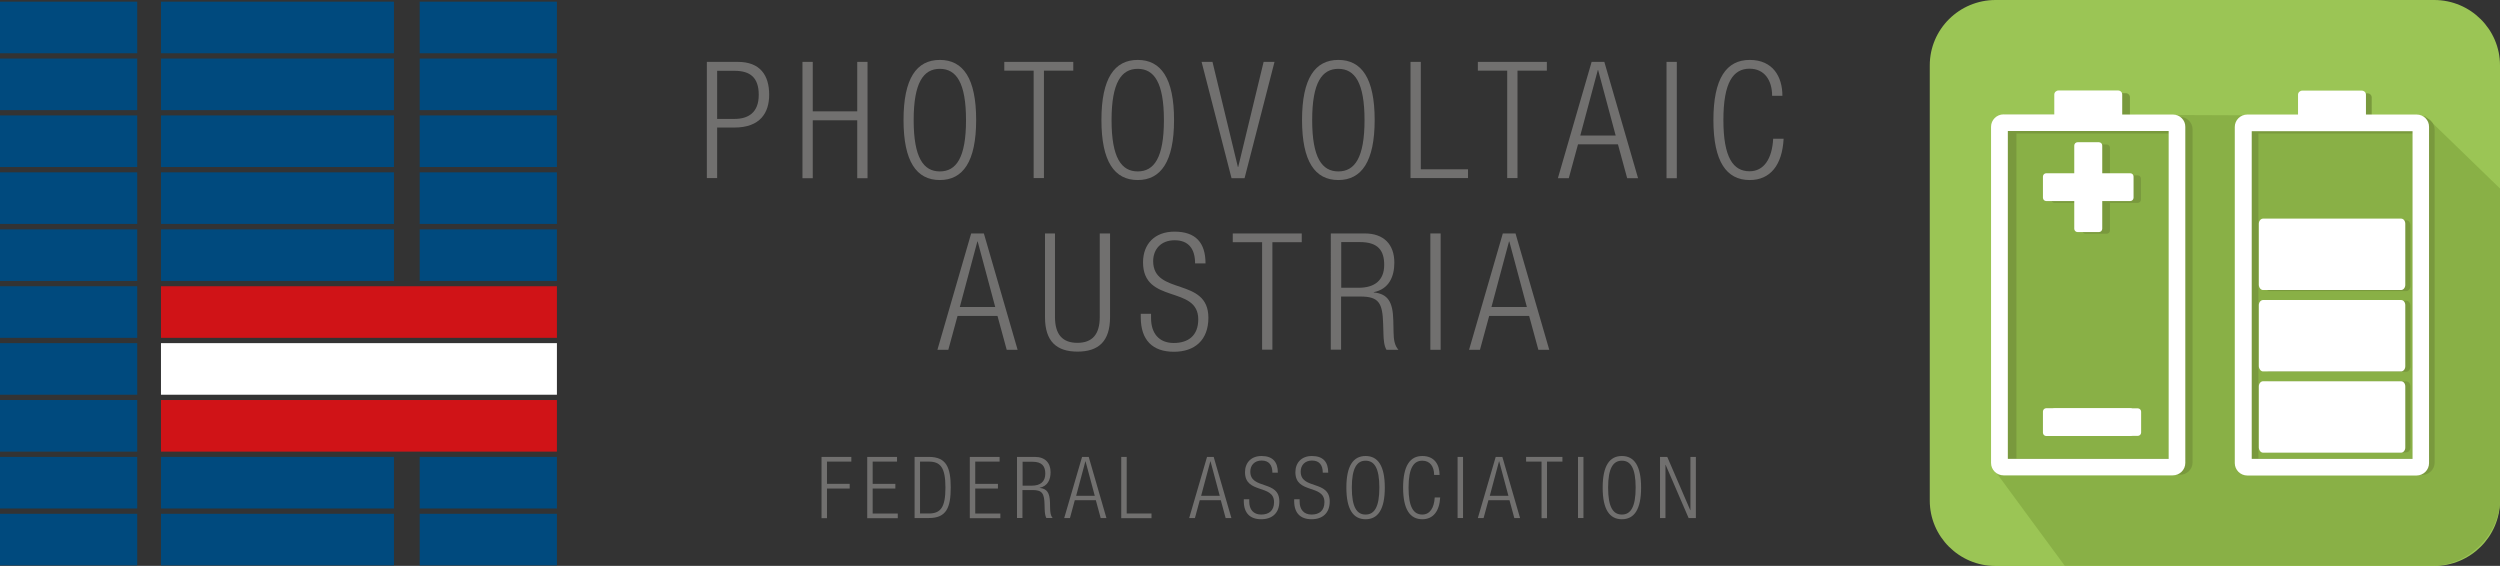 <svg xmlns="http://www.w3.org/2000/svg" xmlns:xlink="http://www.w3.org/1999/xlink" id="Ebene_1" x="0px" y="0px" viewBox="0 0 1652.4 374" xml:space="preserve"><rect x="0" y="0" width="1652.4" height="374" fill="#333333" stroke="none"/> <g> <g> <path fill="#9BC555" d="M1652.4,330.9V43.2c0-23.8-19.5-43.2-43.5-43.2H1319c-24,0-43.5,19.3-43.5,43.2v287.7 c0,23.8,19.5,43.2,43.5,43.2h289.9C1632.9,374,1652.4,354.7,1652.4,330.9"></path> <path fill="#89B046" d="M1603,76.7l-278.6-1.1c0.8,14.5-7.3,233.6-7.3,233.6s47.5,64.7,47.6,64.7h243.2 c23.9,0,44.6-20.6,44.6-44.6V124.7L1603,76.7z"></path> <path fill="#79993D" d="M1441,77.3h-33.2v-13c0-1.5-1.2-2.7-2.7-2.7H1366c-1.5,0-2.7,1.2-2.7,2.7v13h-33.2c-4.5,0-8.2,3.7-8.2,8.1 v220.3c0,4.5,3.7,8.1,8.2,8.1H1441c4.5,0,8.2-3.7,8.2-8.1V85.5C1449.2,81,1445.5,77.3,1441,77.3 M1438.2,303.1h-105.4V88.2h105.4 V303.1z"></path> <path fill="#79993D" d="M1358,134.1h18.3v18.2c0,1.2,1,2.2,2.2,2.2h13.9c1.2,0,2.2-1,2.2-2.2v-18.2h18.3c1.2,0,2.2-1,2.2-2.2 v-13.8c0-1.2-1-2.2-2.2-2.2h-18.3V97.7c0-1.2-1-2.2-2.2-2.2h-13.9c-1.2,0-2.2,1-2.2,2.2v18.2H1358c-1.2,0-2.2,1-2.2,2.2v13.8 C1355.8,133.1,1356.8,134.1,1358,134.1"></path> <path fill="#FFFFFF" d="M1358,288.1h55c1.2,0,2.2-1,2.2-2.2v-13.8c0-1.2-1-2.2-2.2-2.2h-55c-1.2,0-2.2,1-2.2,2.2v13.8 C1355.8,287.2,1356.8,288.1,1358,288.1"></path> <path fill="#79993D" d="M1600.8,77.4h-33.2v-13c0-1.5-1.2-2.7-2.7-2.7h-38.9c-1.5,0-2.7,1.2-2.7,2.7v13h-33.2 c-4.5,0-8.2,3.7-8.2,8.1v220.3c0,4.5,3.7,8.1,8.2,8.1h110.9c4.5,0,8.2-3.7,8.2-8.1V85.5C1609,81,1605.3,77.4,1600.8,77.4 M1598.1,303.1h-105.4V88.2h105.4V303.1z"></path> <path fill="#79993D" d="M1500.1,299h90.4c1.5,0,2.7-1.5,2.7-3.4v-40.1c0-1.9-1.2-3.4-2.7-3.4h-90.4c-1.5,0-2.7,1.5-2.7,3.4v40.1 C1497.4,297.5,1498.6,299,1500.1,299"></path> <path fill="#79993D" d="M1500.1,245.7h90.4c1.5,0,2.7-1.5,2.7-3.4v-40.1c0-1.9-1.2-3.4-2.7-3.4h-90.4c-1.5,0-2.7,1.5-2.7,3.4v40.1 C1497.4,244.2,1498.6,245.7,1500.1,245.7"></path> <path fill="#79993D" d="M1500.1,192.4h90.4c1.5,0,2.7-1.5,2.7-3.4V149c0-1.9-1.2-3.4-2.7-3.4h-90.4c-1.5,0-2.7,1.5-2.7,3.4v40.1 C1497.4,190.9,1498.6,192.4,1500.1,192.4"></path> <path fill="#FFFFFF" d="M1436.2,75.7h-33.5V62.5c0-1.5-1.2-2.7-2.8-2.7h-39.3c-1.5,0-2.8,1.2-2.8,2.7v13.1h-33.5 c-4.6,0-8.3,3.7-8.3,8.2V306c0,4.5,3.7,8.2,8.3,8.2h111.8c4.6,0,8.3-3.7,8.3-8.2V83.9C1444.5,79.3,1440.7,75.7,1436.2,75.7 M1433.4,303.3h-106.3V86.6h106.3V303.3z"></path> <path fill="#FFFFFF" d="M1352.5,132.9h18.5v18.3c0,1.2,1,2.2,2.2,2.2h14.1c1.2,0,2.2-1,2.2-2.2v-18.3h18.5c1.2,0,2.2-1,2.2-2.2 v-14c0-1.2-1-2.2-2.2-2.2h-18.5V96.2c0-1.2-1-2.2-2.2-2.2h-14.1c-1.2,0-2.2,1-2.2,2.2v18.3h-18.5c-1.2,0-2.2,1-2.2,2.2v14 C1350.3,131.9,1351.3,132.9,1352.5,132.9"></path> <path fill="#FFFFFF" d="M1352.5,288.2h55.5c1.2,0,2.2-1,2.2-2.2v-14c0-1.2-1-2.2-2.2-2.2h-55.5c-1.2,0-2.2,1-2.2,2.2v14 C1350.3,287.2,1351.3,288.2,1352.5,288.2"></path> <path fill="#FFFFFF" d="M1597.3,75.7h-33.5V62.6c0-1.5-1.2-2.7-2.8-2.7h-39.3c-1.5,0-2.8,1.2-2.8,2.7v13.1h-33.5 c-4.6,0-8.3,3.7-8.3,8.2v222.2c0,4.5,3.7,8.2,8.3,8.2h111.8c4.6,0,8.3-3.7,8.3-8.2V83.9C1605.6,79.4,1601.9,75.7,1597.3,75.7 M1594.6,303.3h-106.3V86.7h106.3V303.3z"></path> <path fill="#FFFFFF" d="M1495.8,299.2h91.2c1.5,0,2.8-1.5,2.8-3.4v-40.4c0-1.9-1.2-3.4-2.8-3.4h-91.2c-1.5,0-2.8,1.5-2.8,3.4v40.4 C1493.1,297.7,1494.3,299.2,1495.8,299.2"></path> <path fill="#FFFFFF" d="M1495.8,245.5h91.2c1.5,0,2.8-1.5,2.8-3.4v-40.4c0-1.9-1.2-3.4-2.8-3.4h-91.2c-1.5,0-2.8,1.5-2.8,3.4v40.4 C1493.1,243.9,1494.3,245.5,1495.8,245.5"></path> <path fill="#FFFFFF" d="M1495.8,191.7h91.2c1.5,0,2.8-1.5,2.8-3.4v-40.4c0-1.9-1.2-3.4-2.8-3.4h-91.2c-1.5,0-2.8,1.5-2.8,3.4v40.4 C1493.1,190.2,1494.3,191.7,1495.8,191.7"></path> </g> </g> <rect y="1.1" fill="#004A7E" width="90.7" height="34.1"></rect> <rect y="38.7" fill="#004A7E" width="90.7" height="34.1"></rect> <rect y="76.3" fill="#004A7E" width="90.7" height="34.1"></rect> <rect y="113.9" fill="#004A7E" width="90.7" height="34.1"></rect> <rect y="151.6" fill="#004A7E" width="90.7" height="34.1"></rect> <rect y="189.2" fill="#004A7E" width="90.7" height="34.1"></rect> <rect y="226.8" fill="#004A7E" width="90.7" height="34.1"></rect> <rect y="264.4" fill="#004A7E" width="90.7" height="34.1"></rect> <rect y="302" fill="#004A7E" width="90.7" height="34.1"></rect> <rect y="339.6" fill="#004A7E" width="90.7" height="34.1"></rect> <rect x="277.4" y="1.1" fill="#004A7E" width="90.7" height="34.1"></rect> <rect x="277.4" y="38.7" fill="#004A7E" width="90.7" height="34.1"></rect> <rect x="277.4" y="76.3" fill="#004A7E" width="90.7" height="34.1"></rect> <rect x="277.4" y="113.9" fill="#004A7E" width="90.7" height="34.1"></rect> <rect x="277.4" y="151.6" fill="#004A7E" width="90.7" height="34.1"></rect> <rect x="277.4" y="302" fill="#004A7E" width="90.7" height="34.1"></rect> <rect x="277.4" y="339.6" fill="#004A7E" width="90.7" height="34.1"></rect> <rect x="106.4" y="1.1" fill="#004A7E" width="154" height="34.1"></rect> <rect x="106.4" y="38.7" fill="#004A7E" width="154" height="34.1"></rect> <rect x="106.4" y="76.3" fill="#004A7E" width="154" height="34.1"></rect> <rect x="106.4" y="113.9" fill="#004A7E" width="154" height="34.1"></rect> <rect x="106.4" y="151.6" fill="#004A7E" width="154" height="34.1"></rect> <rect x="106.4" y="189.2" fill="#D01317" width="261.7" height="34.1"></rect> <rect x="106.4" y="226.8" fill="#FFFFFF" width="261.7" height="34.1"></rect> <rect x="106.4" y="264.4" fill="#D01317" width="261.7" height="34.1"></rect> <rect x="106.4" y="302" fill="#004A7E" width="154" height="34.1"></rect> <rect x="106.4" y="339.6" fill="#004A7E" width="154" height="34.1"></rect> <g> <path fill="#71706F" d="M467.3,40.9h20.4c14.6,0,20.7,8.7,20.7,21.7c0,11.8-5.8,21.7-23,21.7H474v33.4h-6.8V40.9z M474,78.6h11.5 c9,0,16-4.1,16-15.9c0-11.5-5.7-15.9-16-15.9H474V78.6z"></path> <path fill="#71706F" d="M566.6,79.5h-29.4v38.3h-6.8V40.9h6.8v32.7h29.4V40.9h6.8v76.9h-6.8V79.5z"></path> <path fill="#71706F" d="M621.2,39.6c15.4,0,24,12.2,24,39.7s-8.7,39.7-24,39.7c-15.4,0-24-12.2-24-39.7S605.8,39.6,621.2,39.6z M621.2,113.3c10.8,0,17.3-9,17.3-33.9s-6.5-33.9-17.3-33.9c-10.8,0-17.3,9-17.3,33.9S610.4,113.3,621.2,113.3z"></path> <path fill="#71706F" d="M683.2,46.7h-19.4v-5.8h45.6v5.8H690v71h-6.8V46.7z"></path> <path fill="#71706F" d="M752,39.6c15.4,0,24,12.2,24,39.7s-8.7,39.7-24,39.7c-15.4,0-24-12.2-24-39.7S736.6,39.6,752,39.6z M752,113.3c10.8,0,17.3-9,17.3-33.9s-6.5-33.9-17.3-33.9s-17.3,9-17.3,33.9S741.2,113.3,752,113.3z"></path> <path fill="#71706F" d="M794.2,40.9h7.2l16.8,69.5h0.2l16.8-69.5h7.2l-19.8,76.9H814L794.2,40.9z"></path> <path fill="#71706F" d="M884.6,39.6c15.4,0,24,12.2,24,39.7s-8.7,39.7-24,39.7c-15.4,0-24-12.2-24-39.7S869.2,39.6,884.6,39.6z M884.6,113.3c10.8,0,17.3-9,17.3-33.9s-6.5-33.9-17.3-33.9c-10.8,0-17.3,9-17.3,33.9S873.8,113.3,884.6,113.3z"></path> <path fill="#71706F" d="M932.3,40.9h6.8v71h31.2v5.8h-38V40.9z"></path> <path fill="#71706F" d="M996.2,46.7h-19.4v-5.8h45.6v5.8h-19.4v71h-6.8V46.7z"></path> <path fill="#71706F" d="M1052,40.9h8.4l22.3,76.9h-7.2l-6.1-22.4H1043l-6.1,22.4h-7.2L1052,40.9z M1067.9,89.6l-11.6-43.3h-0.2 l-11.6,43.3H1067.9z"></path> <path fill="#71706F" d="M1101.5,40.9h6.8v76.9h-6.8V40.9z"></path> <path fill="#71706F" d="M1178.9,91.7c-0.9,17.5-8.9,27.3-22.4,27.3c-15.4,0-24-12.2-24-39.7s8.6-39.7,24-39.7 c15.3,0,21.6,11.1,21.6,23.7h-6.8c0-10.4-5.2-17.9-14.9-17.9c-10.8,0-17.3,9-17.3,33.9s6.5,33.9,17.3,33.9 c9.5,0,14.9-8.3,15.6-21.5H1178.9z"></path> </g> <g> <path fill="#71706F" d="M641.9,154.3h8.4l22.3,76.9h-7.2l-6.1-22.4h-26.4l-6.1,22.4h-7.2L641.9,154.3z M657.8,202.9l-11.6-43.3H646 l-11.6,43.3H657.8z"></path> <path fill="#71706F" d="M690.5,154.3h6.8v55.2c0,11.5,4.9,17.1,14.8,17.1c9.9,0,14.8-5.6,14.8-17.1v-55.2h6.8v55.3 c0,16.1-7.7,22.8-21.5,22.8c-13.8,0-21.5-6.7-21.5-22.8V154.3z"></path> <path fill="#71706F" d="M789.9,174c0-9.5-4.3-15.2-13.5-15.2c-9.2,0-14.2,6.1-14.2,13.8c0,22.9,36.5,10.3,36.5,37.4 c0,14.9-9.1,22.5-22.8,22.5c-14.1,0-21.9-7.7-21.9-22.8v-2.3h6.8v2.9c0,9.8,5.1,16.4,15,16.4c9.5,0,16.2-4.8,16.2-15.6 c0-22.8-36.5-9.8-36.5-37.7c0-12.1,7.7-20.3,20.8-20.3c14,0,20.5,7.3,20.5,21H789.9z"></path> <path fill="#71706F" d="M834.2,160.1h-19.4v-5.8h45.6v5.8H841v71h-6.8V160.1z"></path> <path fill="#71706F" d="M879.6,154.3h22.5c12.6,0,19.5,7.3,19.5,19.3c0,9.3-3.6,17.5-13.6,19.5v0.2c9.4,0.9,12.6,6.4,12.9,18.2 l0.2,8.4c0.1,4.2,0.5,8.3,3.2,11.3h-7.9c-1.6-2.7-1.9-6.7-2-10.8l-0.2-6.5c-0.4-13.6-2.8-17.9-15-17.9h-12.8v35.1h-6.8V154.3z M886.4,190.2H898c10.7,0,16.9-5,16.9-15.1c0-9.4-3.9-15.1-16.1-15.1h-12.3V190.2z"></path> <path fill="#71706F" d="M945.4,154.3h6.8v76.9h-6.8V154.3z"></path> <path fill="#71706F" d="M993.3,154.3h8.4l22.3,76.9h-7.2l-6.1-22.4h-26.4l-6.1,22.4h-7.2L993.3,154.3z M1009.2,202.9l-11.6-43.3 h-0.2l-11.6,43.3H1009.2z"></path> </g> <g> <g> <path fill="#71706F" d="M543,302h19.7v3.1h-16.1v14.7h15v3.1h-15v19.6H543V302z"></path> <path fill="#71706F" d="M573.2,302h19.7v3.1h-16.1v14.7h15v3.1h-15v16.5h16.6v3.1h-20.2V302z"></path> <path fill="#71706F" d="M604.5,302h9.5c11.5,0,14.4,7,14.4,20.2c0,13.2-2.8,20.2-14.4,20.2h-9.5V302z M608.1,339.4h5.8 c7.8,0,11-4,11-17.1c0-13.3-3.3-17.2-11-17.2h-5.8V339.4z"></path> <path fill="#71706F" d="M641,302h19.7v3.1h-16.1v14.7h15v3.1h-15v16.5h16.6v3.1H641V302z"></path> <path fill="#71706F" d="M672.3,302h11.8c6.6,0,10.3,3.9,10.3,10.1c0,4.9-1.9,9.2-7.2,10.3v0.1c4.9,0.5,6.6,3.3,6.8,9.6l0.1,4.4 c0.1,2.2,0.3,4.4,1.7,5.9h-4.2c-0.8-1.4-1-3.5-1.1-5.7l-0.1-3.4c-0.2-7.1-1.5-9.4-7.9-9.4h-6.7v18.5h-3.6V302z M675.9,321h6.1 c5.6,0,8.9-2.6,8.9-7.9c0-4.9-2.1-7.9-8.5-7.9h-6.5V321z"></path> <path fill="#71706F" d="M715.2,302h4.4l11.7,40.4h-3.8l-3.2-11.8h-13.9l-3.2,11.8h-3.8L715.2,302z M723.6,327.7l-6.1-22.8h-0.1 l-6.1,22.8H723.6z"></path> <path fill="#71706F" d="M741.1,302h3.6v37.4h16.4v3.1h-20V302z"></path> <path fill="#71706F" d="M797.8,302h4.4l11.7,40.4h-3.8l-3.2-11.8h-13.9l-3.2,11.8h-3.8L797.8,302z M806.2,327.7l-6.1-22.8H800 l-6.1,22.8H806.2z"></path> <path fill="#71706F" d="M841,312.4c0-5-2.3-8-7.1-8s-7.5,3.2-7.5,7.3c0,12.1,19.2,5.4,19.2,19.7c0,7.8-4.8,11.8-12,11.8 c-7.4,0-11.5-4.1-11.5-12V330h3.6v1.5c0,5.2,2.7,8.6,7.9,8.6c5,0,8.5-2.5,8.5-8.2c0-12-19.2-5.2-19.2-19.8 c0-6.3,4.1-10.7,10.9-10.7c7.4,0,10.8,3.9,10.8,11H841z"></path> <path fill="#71706F" d="M874.3,312.4c0-5-2.3-8-7.1-8c-4.8,0-7.5,3.2-7.5,7.3c0,12.1,19.2,5.4,19.2,19.7c0,7.8-4.8,11.8-12,11.8 c-7.4,0-11.5-4.1-11.5-12V330h3.6v1.5c0,5.2,2.7,8.6,7.9,8.6c5,0,8.5-2.5,8.5-8.2c0-12-19.2-5.2-19.2-19.8 c0-6.3,4.1-10.7,10.9-10.7c7.4,0,10.8,3.9,10.8,11H874.3z"></path> <path fill="#71706F" d="M902.6,301.4c8.1,0,12.7,6.4,12.7,20.9c0,14.5-4.6,20.9-12.7,20.9s-12.7-6.4-12.7-20.9 C889.9,307.8,894.5,301.4,902.6,301.4z M902.6,340.1c5.7,0,9.1-4.8,9.1-17.8c0-13.1-3.4-17.8-9.1-17.8c-5.7,0-9.1,4.8-9.1,17.8 C893.5,335.4,896.9,340.1,902.6,340.1z"></path> <path fill="#71706F" d="M951.9,328.8c-0.5,9.2-4.7,14.4-11.8,14.4c-8.1,0-12.7-6.4-12.7-20.9c0-14.5,4.6-20.9,12.7-20.9 c8.1,0,11.4,5.8,11.4,12.5h-3.6c0-5.5-2.7-9.4-7.8-9.4c-5.7,0-9.1,4.8-9.1,17.8c0,13.1,3.4,17.8,9.1,17.8c5,0,7.8-4.4,8.2-11.3 H951.9z"></path> <path fill="#71706F" d="M963.4,302h3.6v40.4h-3.6V302z"></path> <path fill="#71706F" d="M988.6,302h4.4l11.7,40.4h-3.8l-3.2-11.8h-13.9l-3.2,11.8h-3.8L988.6,302z M997,327.7l-6.1-22.8h-0.1 l-6.1,22.8H997z"></path> <path fill="#71706F" d="M1018.9,305.1h-10.2V302h24v3.1h-10.2v37.4h-3.6V305.1z"></path> <path fill="#71706F" d="M1043,302h3.6v40.4h-3.6V302z"></path> <path fill="#71706F" d="M1072,301.4c8.1,0,12.7,6.4,12.7,20.9c0,14.5-4.6,20.9-12.7,20.9s-12.7-6.4-12.7-20.9 C1059.3,307.8,1063.9,301.4,1072,301.4z M1072,340.1c5.7,0,9.1-4.8,9.1-17.8c0-13.1-3.4-17.8-9.1-17.8c-5.7,0-9.1,4.8-9.1,17.8 C1062.9,335.4,1066.3,340.1,1072,340.1z"></path> <path fill="#71706F" d="M1097.2,302h4.8l15.2,35.2h0.1V302h3.6v40.4h-4.8l-15.2-35.2h-0.1v35.2h-3.6V302z"></path> </g> </g> </svg>